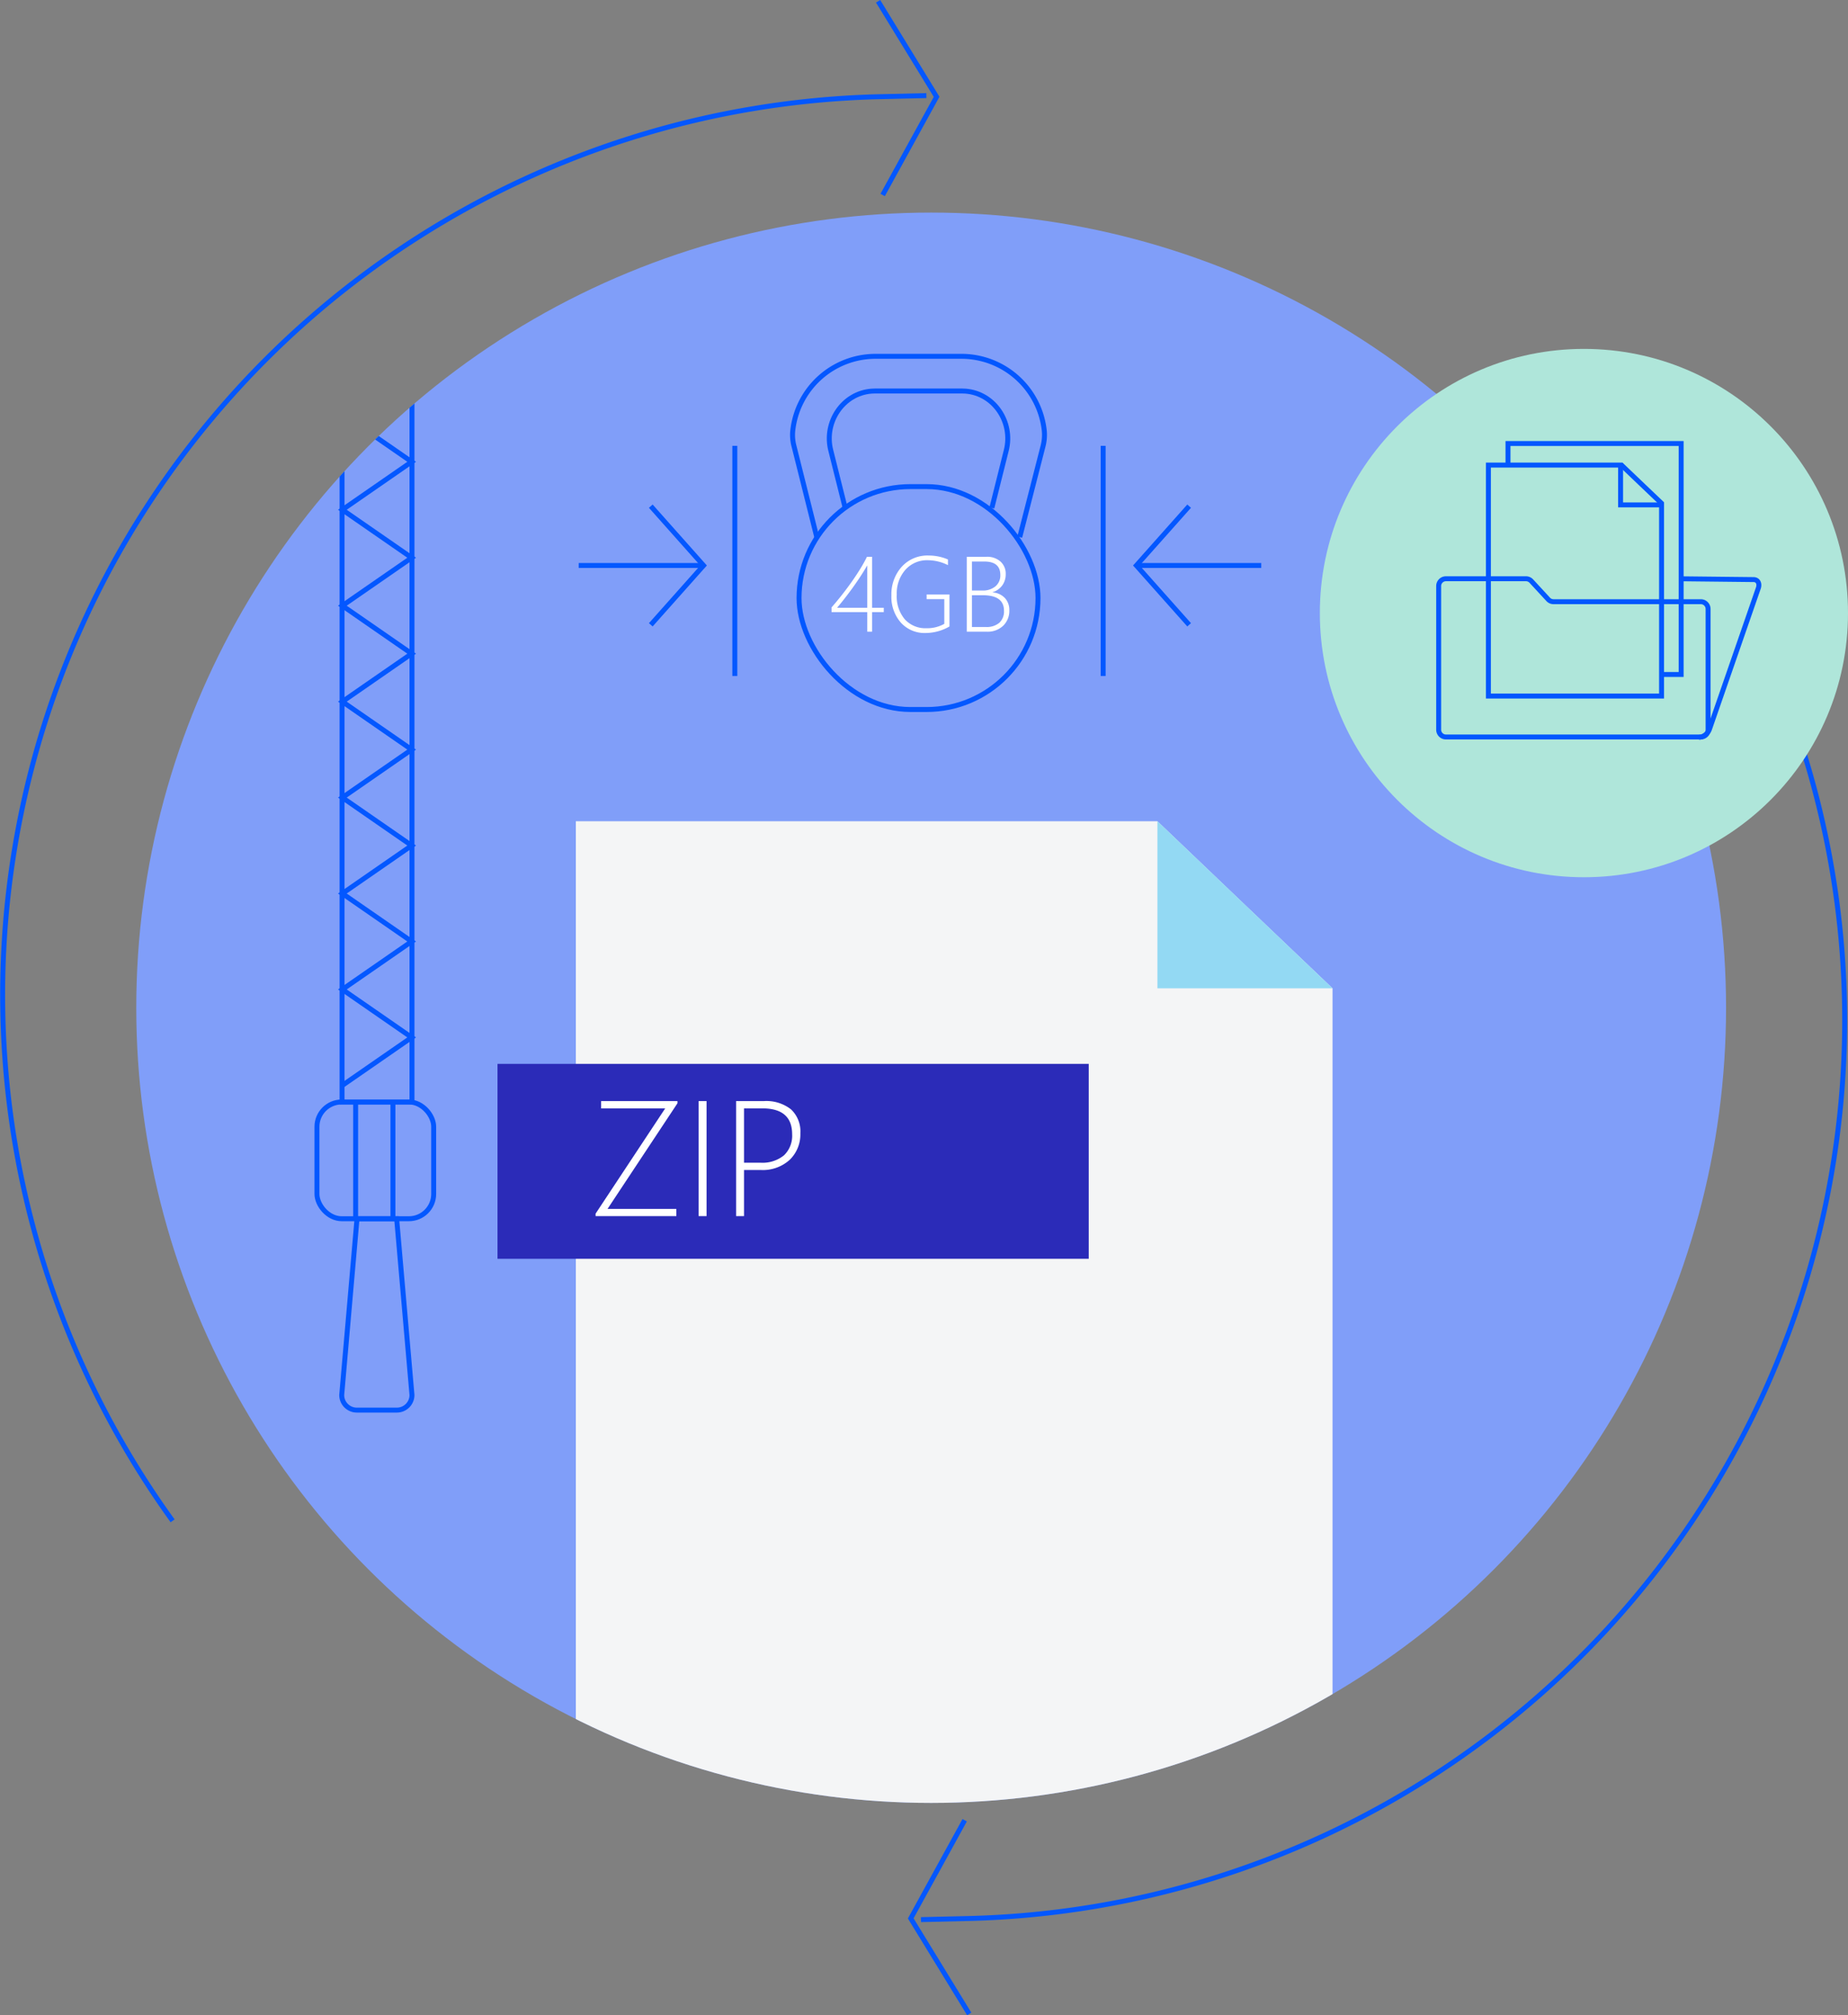 <?xml version="1.0" encoding="utf-8" standalone="no"?>
<svg xmlns="http://www.w3.org/2000/svg" width="373.366" height="407.015" viewBox="0 0 373.366 407.015">
  <rect x="0" y="0" width="373.366" height="407.015" fill="#808080" stroke="none"/>
  <defs>
    <clipPath id="prefix__a">
      <circle cx="160.599" cy="160.599" r="160.599" transform="translate(119.401 89.901)" fill="none" />
    </clipPath>
  </defs>
  <g transform="translate(-91.87 -46.965)">
    <path d="M126.743 354.127A181.461 181.461 0 01268.869 66.513l10.164-.24" fill="none" stroke="#0357ff" stroke-miterlimit="10" />
    <path d="M269.281 47.226L281.1 66.52l-10.9 19.829" fill="none" stroke="#0357ff" stroke-miterlimit="10" />
    <path d="M430.229 146.819A181.461 181.461 0 01288.1 434.433l-10.163.239" fill="none" stroke="#0357ff" stroke-miterlimit="10" />
    <path d="M287.691 453.719l-11.819-19.294 10.9-19.829" fill="none" stroke="#0357ff" stroke-miterlimit="10" />
    <circle cx="160.599" cy="160.599" r="160.599" transform="translate(119.401 89.901)" fill="#809ef9" />
    <g clip-path="url(#prefix__a)">
      <path d="M208.21 416.667V212.828h117.5l18.1 17.281 17.281 16.466v170.092z" fill="#f4f5f6" />
      <path d="M325.711 212.828l35.378 33.748h-35.378z" fill="#93d9f3" />
      <path fill="#2b2bb8" d="M192.384 261.836h119.452v39.365H192.384z" />
      <path d="M214.616 291.127h13.9v1.458h-16.314v-.5l14.063-21.258H213.32v-1.474h15.424v.437zm18.405 1.458v-23.232h1.6v23.232zm9.17-9.316v9.316h-1.6v-23.232h5.606a8.066 8.066 0 015.476 1.661 6.106 6.106 0 011.9 4.852 7.148 7.148 0 01-2.123 5.319 8.078 8.078 0 01-5.917 2.084zm0-12.443v10.969h3.305a6.844 6.844 0 004.779-1.5 5.455 5.455 0 001.636-4.237q0-5.233-6.011-5.233z" fill="#fff" />
      <path fill="none" stroke="#0357ff" stroke-miterlimit="10" d="M160.978 62.739h14.126v206.79h-14.126z" />
      <path d="M161.041 266.181l14-9.688-14-9.688 14-9.688-14-9.688 14-9.688-14-9.688 14-9.688-14-9.688 14-9.688-14-9.688 14-9.688-14-9.688 14-9.688-14-9.688 14-9.688-14-9.688 14-9.688-14-9.688 14-9.688-14-9.688 14-9.688" fill="none" stroke="#0357ff" stroke-miterlimit="10" />
      <rect width="23.581" height="23.581" rx="5" transform="translate(155.908 269.53)" fill="none" stroke="#0357ff" stroke-miterlimit="10" />
      <path d="M172.061 331.762h-8.11a3.051 3.051 0 01-3.043-3.043L164 293.111h8.01l3.093 35.608a3.052 3.052 0 01-3.042 3.043z" fill="none" stroke="#0357ff" stroke-miterlimit="10" />
      <path fill="none" stroke="#0357ff" stroke-miterlimit="10" d="M163.722 269.53v23.581" />
      <path fill="none" stroke="#0357ff" stroke-miterlimit="10" d="M171.257 269.53v23.581" />
      <path d="M268.061 159.418v10.3h2.364v.876h-2.364v3.955h-.971v-3.957h-7.217v-.95q1.013-1.15 2.058-2.474t2-2.675q.955-1.351 1.757-2.659t1.34-2.416zm-7.07 10.3h6.1v-8.569q-.77 1.33-1.6 2.575t-1.635 2.347q-.811 1.102-1.546 2.031t-1.319 1.614zm22.707 3.776a9.71 9.71 0 01-4.822 1.319 6.442 6.442 0 01-5-2.1 7.869 7.869 0 01-1.91-5.508 8.292 8.292 0 012.058-5.74 7.012 7.012 0 015.5-2.3 9.769 9.769 0 013.872.8v1.14a9.221 9.221 0 00-4.02-.992 5.85 5.85 0 00-4.6 1.952 7.215 7.215 0 00-1.731 4.984 7.2 7.2 0 001.63 5 5.621 5.621 0 004.391 1.8 7.067 7.067 0 003.588-.886v-4.988h-3.567v-.95h4.611zm3.493 1.055v-15.131h3.978a4.056 4.056 0 012.838.96 3.273 3.273 0 011.055 2.543 3.781 3.781 0 01-.7 2.284 3.748 3.748 0 01-1.957 1.366v.042a3.723 3.723 0 012.48 1.124 3.506 3.506 0 01.907 2.485 4.171 4.171 0 01-1.235 3.118 4.518 4.518 0 01-3.303 1.209zm1.045-14.171v5.856h2.109a3.933 3.933 0 002.638-.844 2.85 2.85 0 00.992-2.29q0-2.722-3.218-2.722zm0 6.806v6.415h2.809a3.932 3.932 0 002.725-.85 3.106 3.106 0 00.944-2.427q0-3.134-4.252-3.134z" fill="#fff" />
      <path fill="none" stroke="#0357ff" stroke-miterlimit="10" d="M240.33 137.008v46.493" />
      <path fill="none" stroke="#0357ff" stroke-miterlimit="10" d="M314.748 137.008v46.493" />
      <path d="M332.12 173.157l-10.662-11.981 10.662-11.982" fill="none" stroke="#0357ff" stroke-miterlimit="10" />
      <path fill="none" stroke="#0357ff" stroke-miterlimit="10" d="M321.458 161.176h25.232" />
      <path d="M223.354 149.194l10.662 11.982-10.662 11.981" fill="none" stroke="#0357ff" stroke-miterlimit="10" />
      <path fill="none" stroke="#0357ff" stroke-miterlimit="10" d="M234.016 161.176h-25.232" />
      <rect width="48.279" height="45.02" rx="22.51" transform="translate(253.307 145.245)" fill="none" stroke="#0357ff" stroke-miterlimit="10" />
      <path d="M256.921 155.571l-4.648-18.558a8.742 8.742 0 01-.243-2.995 16.833 16.833 0 0116.689-15.086h17.454a16.832 16.832 0 0116.68 15 9.087 9.087 0 01-.254 3.157l-4.7 18.357" fill="none" stroke="#0357ff" stroke-miterlimit="10" />
      <path d="M292.264 149.548l2.919-11.655c1.415-5.65-2.438-11.481-8.246-11.931q-.378-.03-.763-.03h-17.455q-.385 0-.764.03c-5.808.45-9.661 6.281-8.246 11.932l2.919 11.654" fill="none" stroke="#0357ff" stroke-miterlimit="10" />
    </g>
    <circle cx="53.354" cy="53.354" r="53.354" transform="translate(358.528 117.432)" fill="#afe6da" />
    <path d="M431.524 163.863l14.638.161c.855.007 1.282.78.954 1.727l-9.851 28.438a2.518 2.518 0 01-2.142 1.7" fill="none" stroke="#0357ff" stroke-miterlimit="10" />
    <path d="M382.534 194.342v-29.017a1.47 1.47 0 011.47-1.47h16.171a1.468 1.468 0 011.08.473l3.407 3.69a1.468 1.468 0 001.08.473H435.5a1.471 1.471 0 011.47 1.471v24.38a1.471 1.471 0 01-1.47 1.471H384a1.471 1.471 0 01-1.466-1.471z" fill="none" stroke="#0357ff" stroke-miterlimit="10" />
    <path d="M392.584 187.544V140.9h26.888l4.141 3.954 3.954 3.768v38.922z" fill="none" stroke="#0357ff" stroke-miterlimit="10" />
    <path d="M428.009 148.94h-8.722v-8.422" fill="none" stroke="#0357ff" stroke-miterlimit="10" />
    <path d="M396.541 140.9v-4.356h34.983v46.644h-3.957" fill="none" stroke="#0357ff" stroke-miterlimit="10" />
  </g>
</svg>